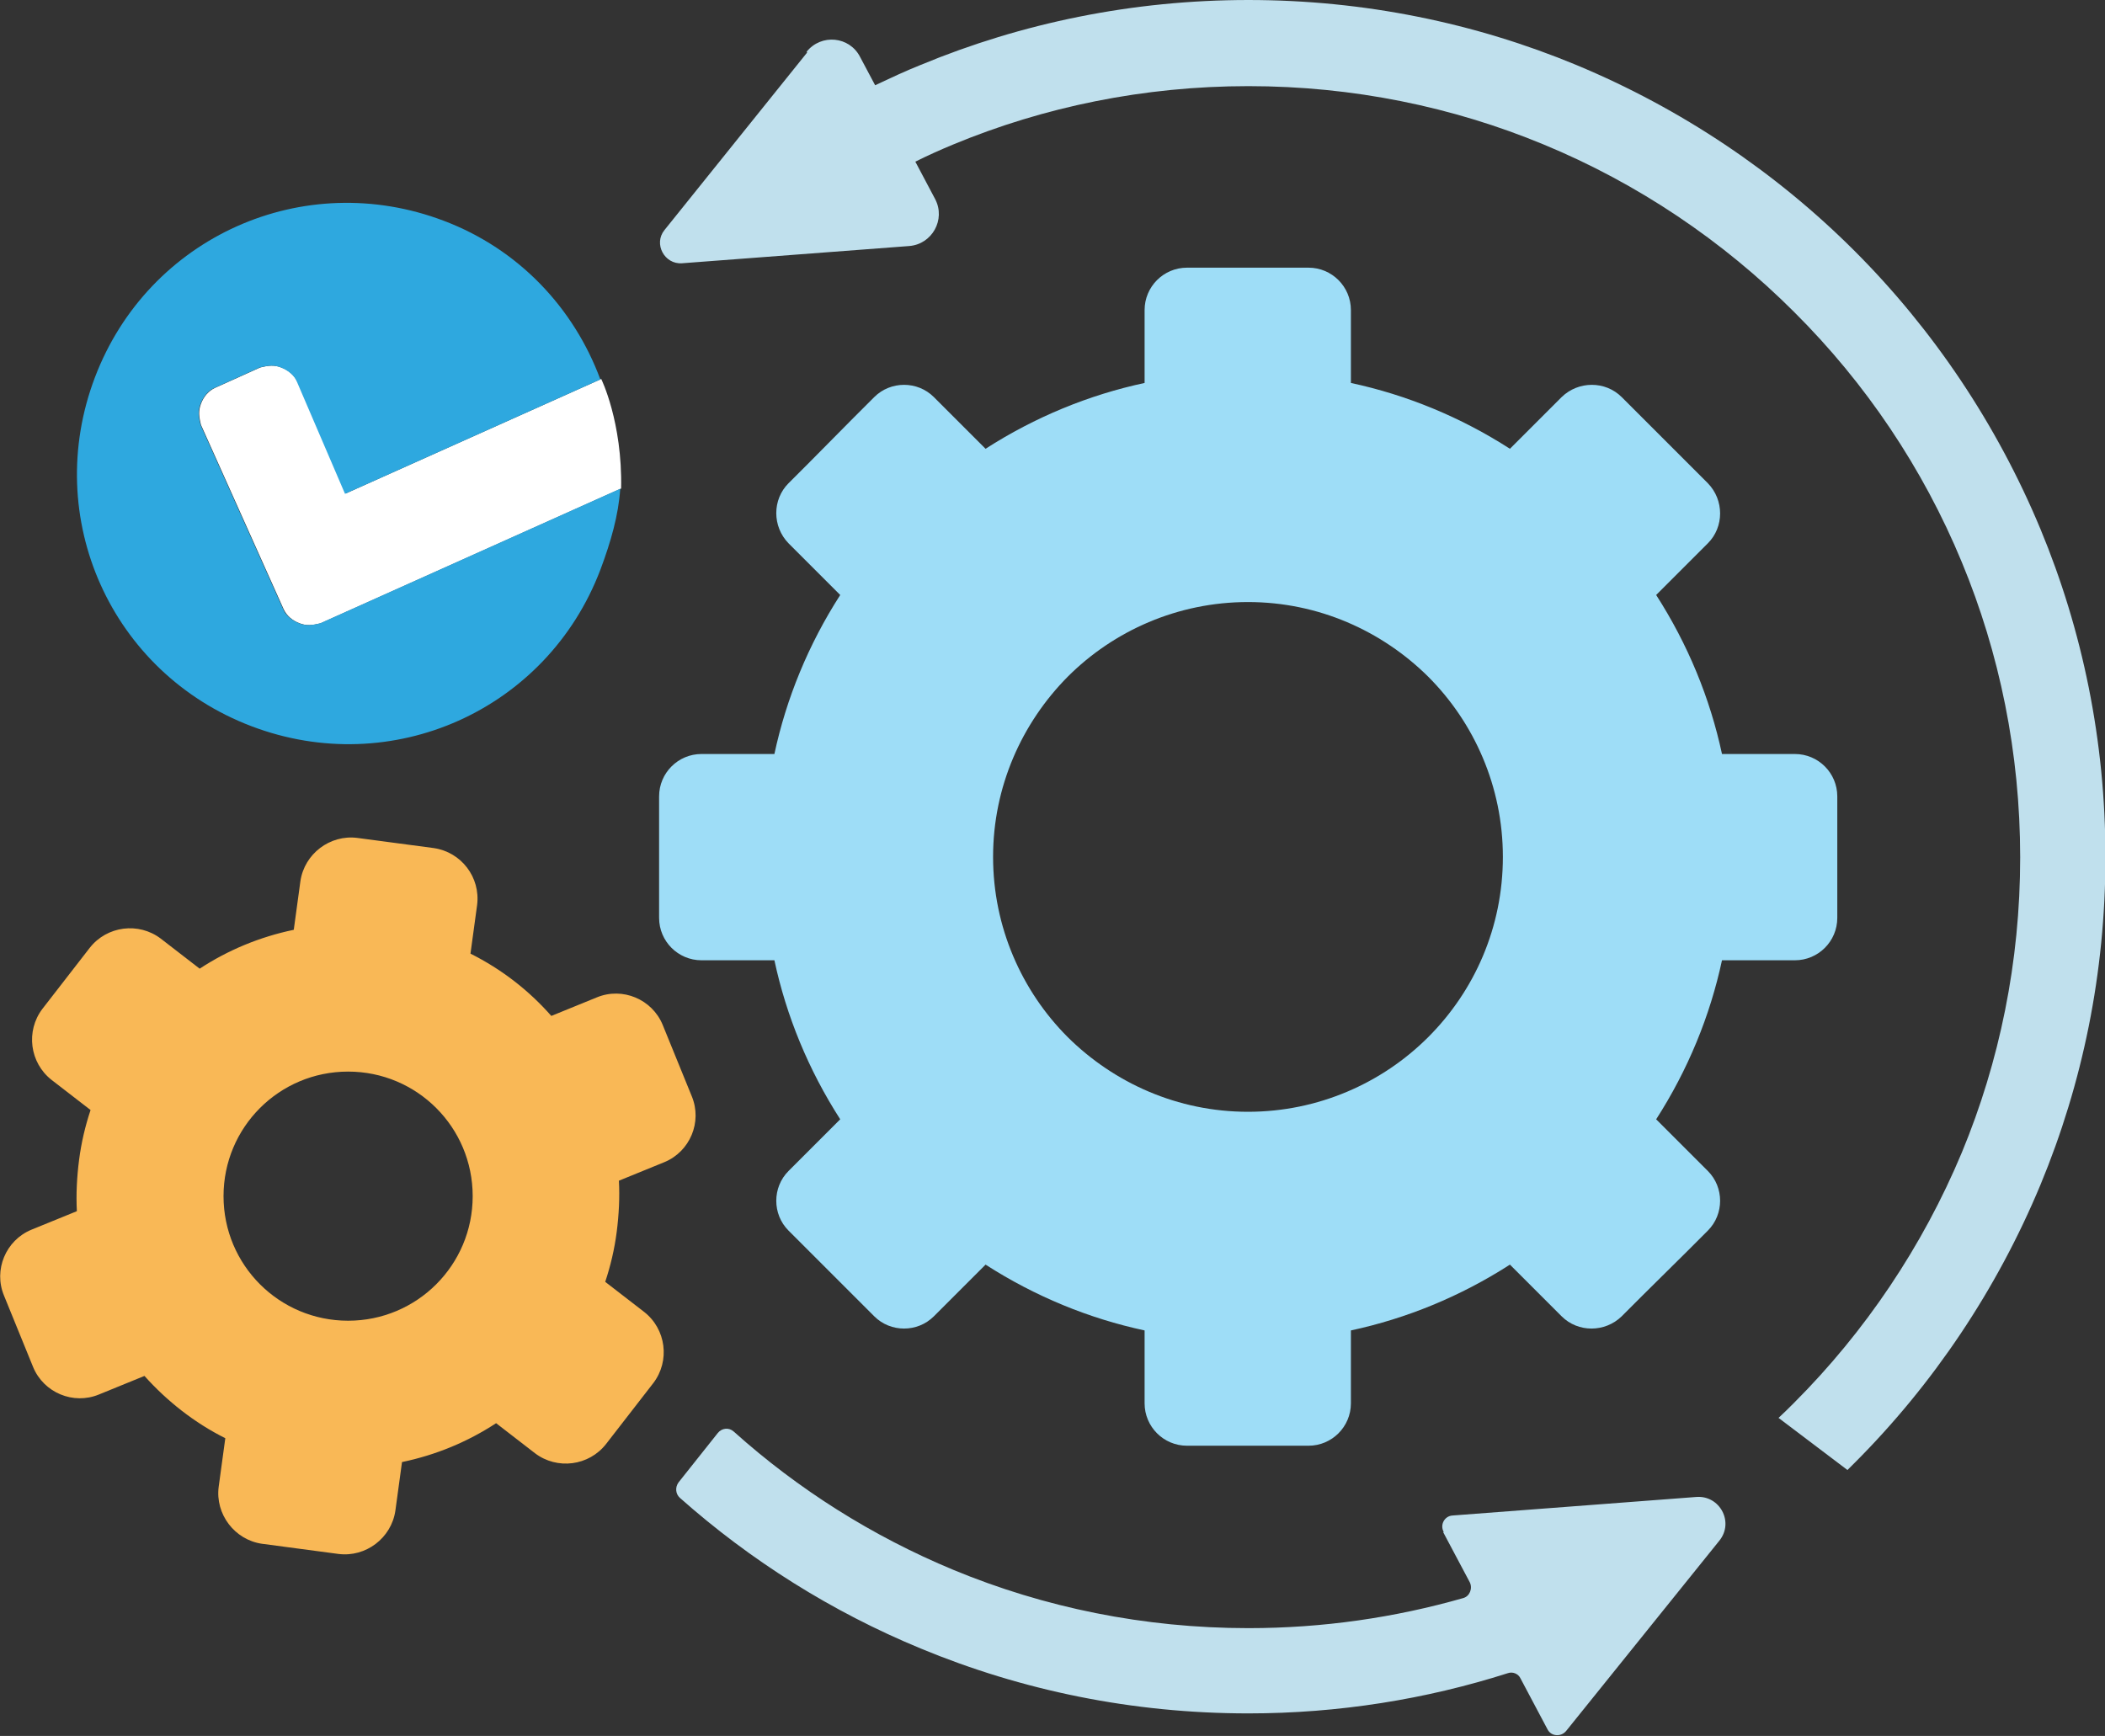 <?xml version="1.0" encoding="UTF-8"?>
<svg id="Layer_1" data-name="Layer 1" xmlns="http://www.w3.org/2000/svg" viewBox="0 0 47.65 39.3">
  <rect x="0" y="0" width="47.65" height="39.3" fill="#333333" stroke="none"/>
  <defs>
    <style>
      .cls-1 {
        fill: #f9b856;
      }

      .cls-1, .cls-2, .cls-3 {
        fill-rule: evenodd;
      }

      .cls-2 {
        fill: #c0e0ed;
      }

      .cls-4 {
        fill: #fff;
      }

      .cls-5 {
        fill: #2ea8df;
      }

      .cls-3 {
        fill: #9eddf7;
      }
    </style>
  </defs>
  <path class="cls-1" d="M9.82,19.2l-1.73-.23c-.62-.08-1.2.36-1.29.98l-.15,1.1c-.77.16-1.49.46-2.13.88l-.88-.68c-.5-.38-1.22-.29-1.61.21l-1.07,1.38c-.38.5-.29,1.22.21,1.61l.88.68c-.12.36-.21.74-.26,1.13-.05.39-.07.78-.05,1.16l-1.03.42c-.58.24-.86.91-.62,1.49l.66,1.62c.24.58.91.86,1.49.62l1.03-.42c.51.57,1.13,1.06,1.83,1.41l-.15,1.1c-.08.62.36,1.2.98,1.29l1.73.23c.62.08,1.2-.36,1.29-.98l.15-1.1c.77-.16,1.49-.46,2.13-.88l.88.68c.5.38,1.22.29,1.61-.21l1.07-1.38c.38-.5.29-1.22-.21-1.61l-.88-.68c.12-.36.21-.74.26-1.13.05-.39.07-.78.05-1.16l1.03-.42c.58-.24.86-.91.62-1.49l-.66-1.62c-.24-.58-.91-.86-1.49-.62l-1.03.42c-.51-.58-1.13-1.06-1.83-1.41l.15-1.1c.08-.63-.36-1.2-.98-1.29h0ZM7.88,24.26c1.56,0,2.82,1.26,2.82,2.82s-1.26,2.82-2.82,2.82-2.82-1.26-2.82-2.82,1.26-2.82,2.82-2.82h0Z"/>
  <path class="cls-2" d="M18.26,1.17c.33-.41.97-.35,1.21.12l.34.64c.34-.16.68-.32,1.03-.46,2.29-.95,4.8-1.47,7.42-1.47s5.13.52,7.42,1.47c2.38.99,4.52,2.43,6.3,4.21,1.78,1.78,3.22,3.92,4.21,6.3.95,2.29,1.47,4.79,1.47,7.42s-.52,5.13-1.47,7.42c-.99,2.38-2.43,4.52-4.21,6.3l-.16.16-1.56-1.18c.12-.11.24-.23.35-.34,1.61-1.61,2.91-3.54,3.8-5.67.85-2.05,1.32-4.31,1.32-6.68s-.47-4.63-1.32-6.68c-.88-2.13-2.18-4.06-3.8-5.67-1.61-1.61-3.54-2.91-5.67-3.79-2.05-.85-4.31-1.32-6.68-1.32s-4.63.47-6.68,1.32c-.29.12-.58.25-.86.39l.45.85c.24.46-.07,1.02-.59,1.06l-5.14.39c-.4.03-.65-.44-.4-.75l3.23-4.02Z"/>
  <path class="cls-2" d="M32.67,34.69l.6,1.13c.07.14,0,.32-.15.36-1.54.44-3.17.68-4.86.68-2.37,0-4.63-.47-6.68-1.32-1.83-.76-3.51-1.82-4.97-3.13-.11-.1-.27-.08-.36.03l-.89,1.12c-.08.11-.07.26.03.35,1.6,1.42,3.44,2.58,5.45,3.41,2.29.95,4.79,1.47,7.42,1.47,2.04,0,4.02-.32,5.87-.91.11-.04.24.01.29.12l.61,1.15c.08.16.3.18.42.04l3.47-4.31c.34-.42.01-1.03-.52-.99l-5.52.42c-.18.01-.29.21-.2.37Z"/>
  <path class="cls-3" d="M40.63,17.07h-1.65c-.27-1.26-.77-2.48-1.49-3.6l1.17-1.17c.37-.37.37-.98,0-1.36l-.48-.48-.99-.99-.48-.48c-.37-.37-.98-.37-1.36,0l-1.17,1.17c-1.12-.72-2.34-1.22-3.6-1.49v-1.65c0-.53-.43-.96-.96-.96h-2.75c-.53,0-.96.43-.96.96v1.65c-1.26.27-2.48.77-3.6,1.49l-1.17-1.17c-.37-.37-.98-.37-1.35,0l-.48.48-.98.99-.48.48c-.37.37-.37.98,0,1.36l1.17,1.17c-.72,1.12-1.22,2.34-1.49,3.6h-1.65c-.53,0-.96.43-.96.96v2.75c0,.53.43.96.96.96h1.65c.27,1.26.77,2.48,1.49,3.6l-1.17,1.17c-.37.37-.37.98,0,1.35l.48.48.98.98.48.48c.37.37.98.37,1.35,0l1.17-1.17c1.12.72,2.34,1.22,3.6,1.49v1.65c0,.53.43.96.96.96h2.75c.53,0,.96-.43.96-.96v-1.65c1.26-.27,2.48-.77,3.6-1.49l1.17,1.17c.37.37.98.37,1.36,0l.48-.48.99-.98.48-.48c.37-.37.37-.98,0-1.35l-1.17-1.17c.72-1.12,1.22-2.34,1.49-3.6h1.65c.53,0,.96-.43.96-.96v-2.75c0-.53-.43-.96-.96-.96ZM32.33,23.48c-1.04,1.04-2.49,1.69-4.08,1.69s-3.03-.65-4.08-1.69c-1.04-1.04-1.69-2.49-1.69-4.08s.65-3.03,1.69-4.08c1.04-1.04,2.49-1.69,4.08-1.69s3.03.65,4.08,1.69c1.04,1.04,1.69,2.49,1.69,4.08s-.64,3.03-1.69,4.08Z"/>
  <g>
    <path class="cls-4" d="M6.73,8.64c-.07-.15-.2-.26-.36-.32s-.28-.05-.48,0l-1.02.46c-.15.07-.26.2-.32.36s-.05.28,0,.48l1.87,4.17c.07.15.2.26.36.32s.28.05.48,0l6.8-3.05c.03-1.51-.45-2.48-.45-2.48l-5.78,2.59-1.09-2.54Z"/>
    <path class="cls-5" d="M14.05,11.06l-6.8,3.05c-.2.05-.33.06-.48,0s-.3-.17-.36-.32l-1.87-4.17c-.05-.2-.06-.33,0-.48s.17-.3.32-.36l1.02-.46c.2-.05.33-.06.48,0s.3.17.36.32l1.09,2.54,5.78-2.59c-.6-1.62-1.85-2.95-3.54-3.59-3.18-1.21-6.69.36-7.9,3.54s.36,6.69,3.54,7.9,6.69-.36,7.9-3.54c.24-.64.41-1.24.45-1.83Z"/>
  </g>
</svg>